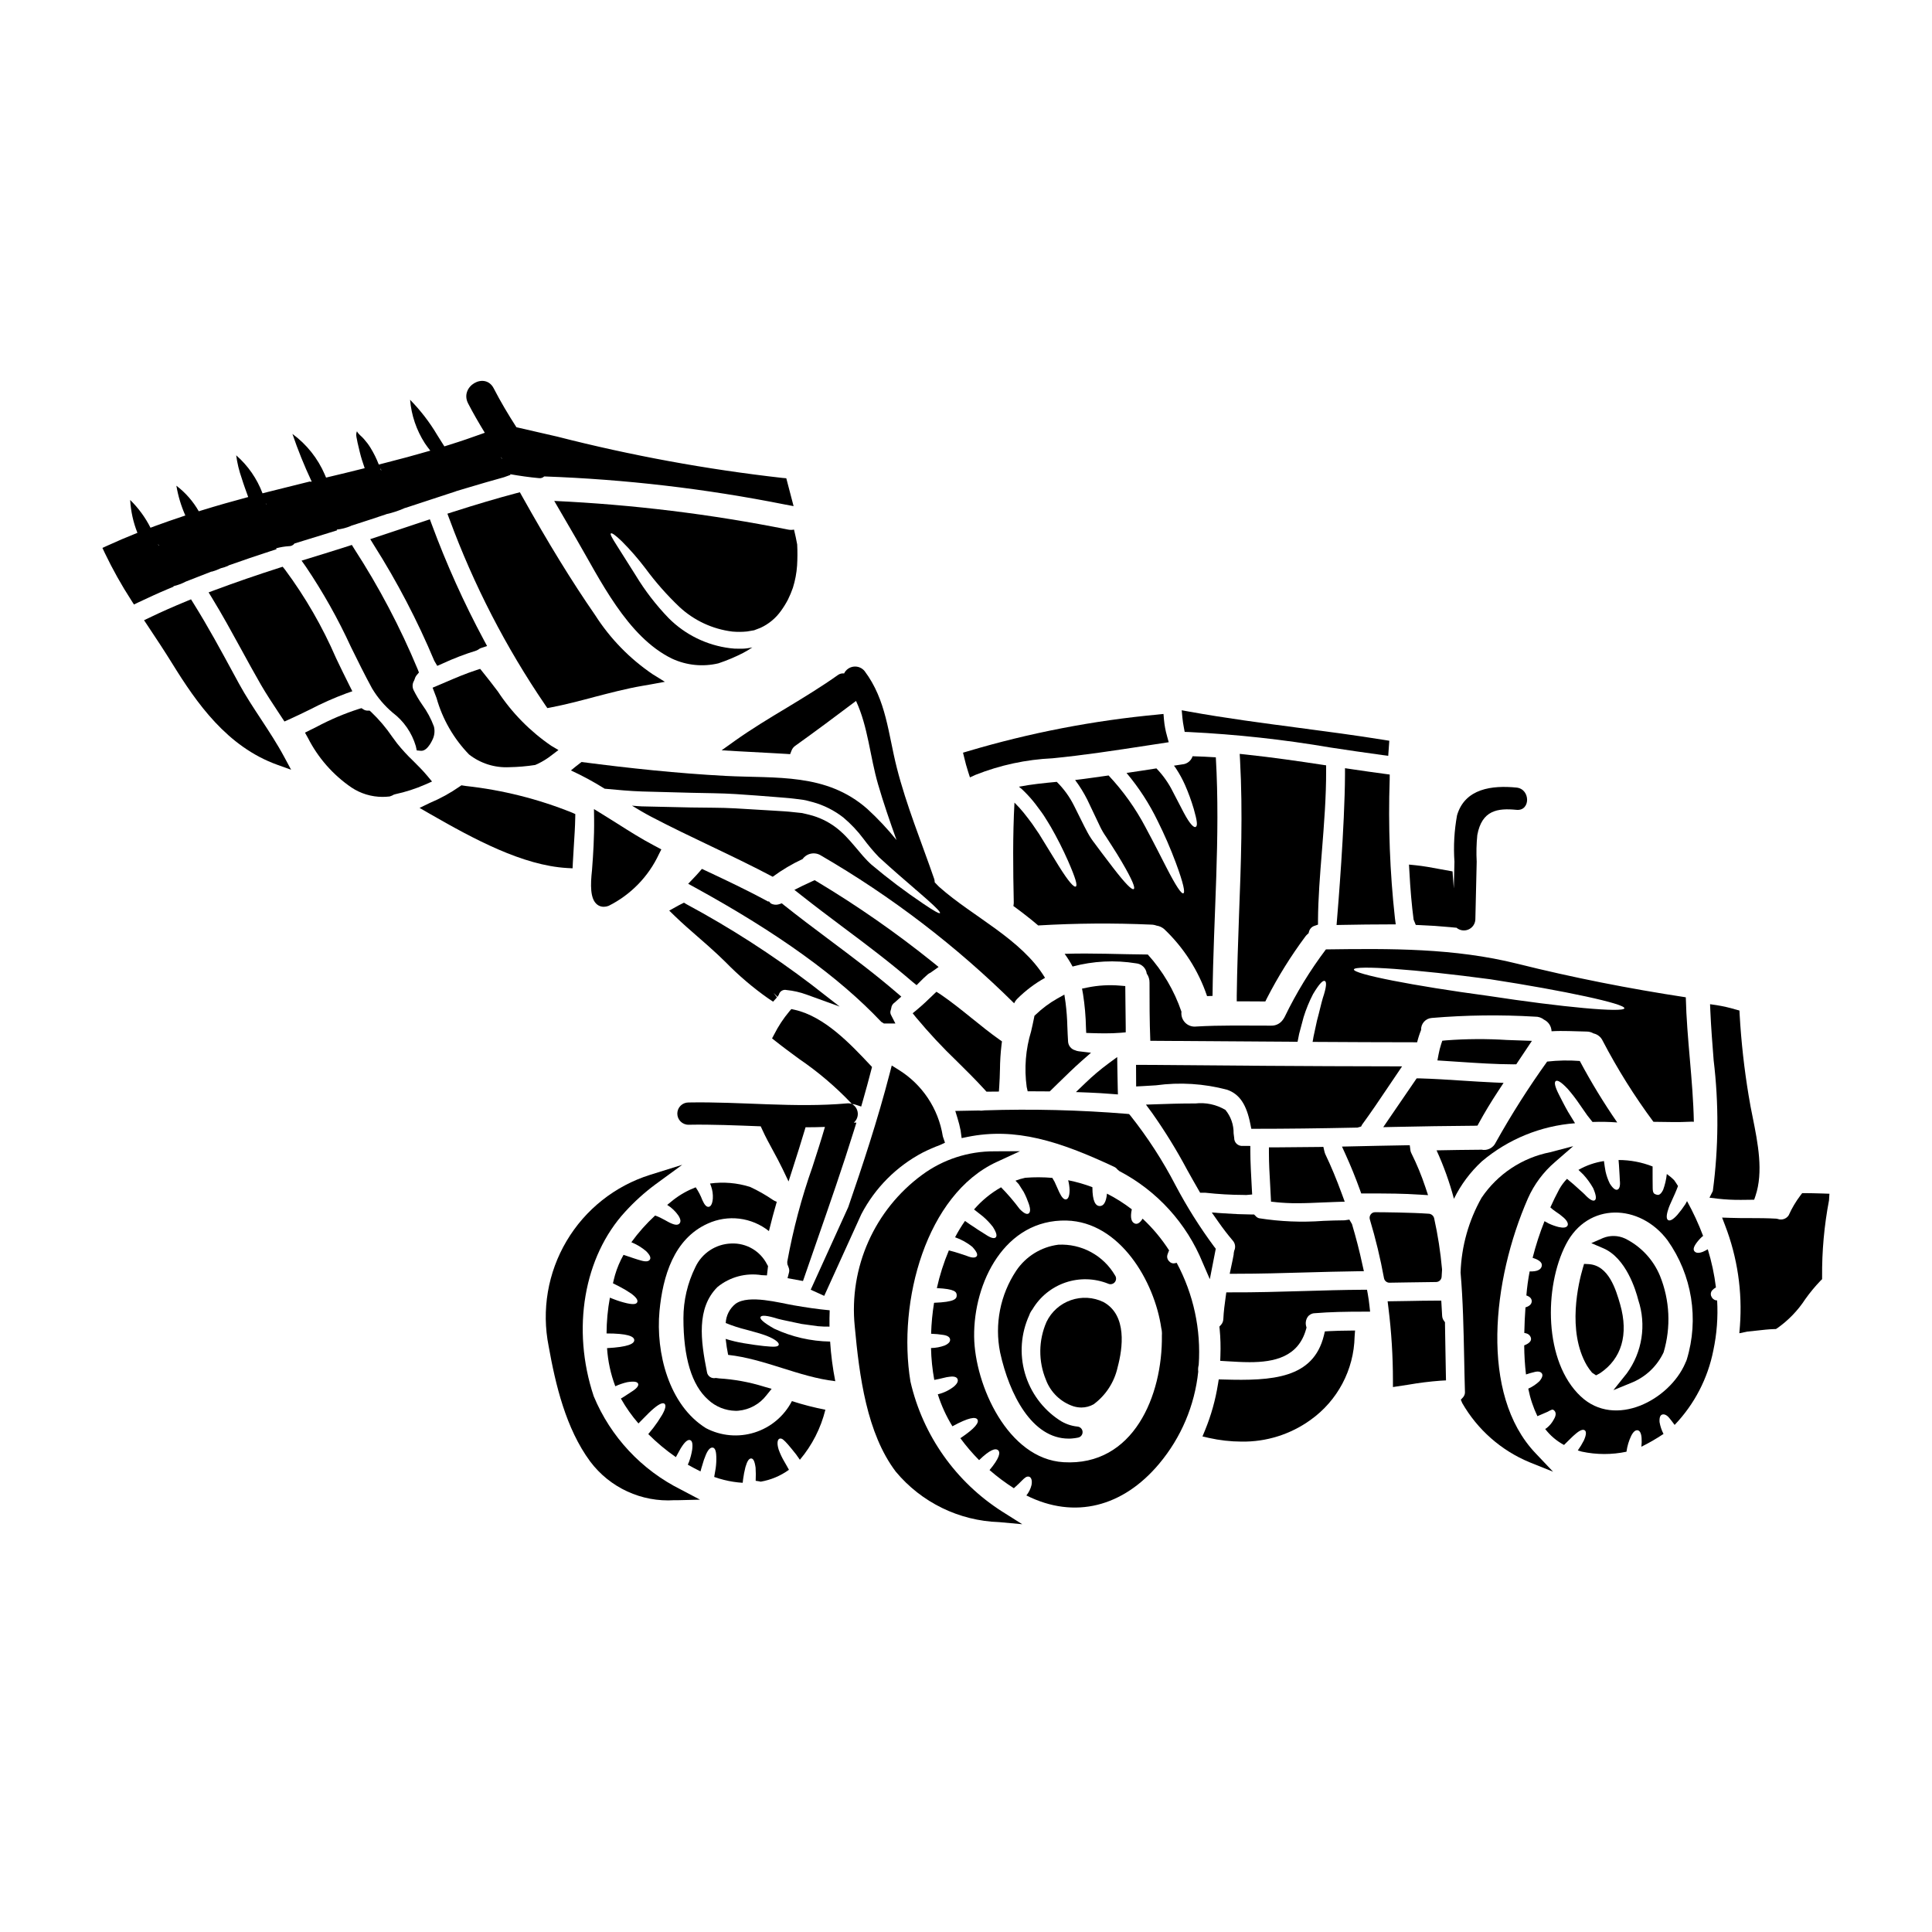 <?xml version="1.0" encoding="UTF-8"?>
<!-- Uploaded to: ICON Repo, www.iconrepo.com, Generator: ICON Repo Mixer Tools -->
<svg fill="#000000" width="800px" height="800px" version="1.1" viewBox="144 144 512 512" xmlns="http://www.w3.org/2000/svg">
 <g>
  <path d="m404.99 432.82 0.438 0.48h0.652l2.637-0.023 0.094-1.375c0.105-1.473 0.145-2.953 0.184-4.43l0.004 0.004c0.02-2.211 0.156-4.414 0.418-6.609l0.117-0.887-0.734-0.516c-2.508-1.773-4.953-3.75-7.32-5.664-2.66-2.148-5.414-4.359-8.297-6.328l-1.031-0.641-0.867 0.832c-1.41 1.363-2.816 2.715-4.301 3.938l-1.117 0.926 0.914 1.133v-0.004c3.398 4.078 7.023 7.965 10.859 11.637 2.465 2.43 5.004 4.949 7.352 7.527z"/>
  <path d="m300.89 374.57c-0.422 3.871-0.543 7.668 1.379 9.156h-0.004c0.496 0.383 1.105 0.59 1.734 0.582 0.441-0.004 0.879-0.086 1.289-0.246 5.863-2.93 10.559-7.758 13.332-13.695l0.641-1.273-2.141-1.141c-3.18-1.672-6.391-3.707-9.492-5.676-1.305-0.824-2.606-1.648-3.938-2.461l-2.281-1.402 0.035 2.676c0.055 4.801-0.25 9.48-0.52 12.988z"/>
  <path d="m268.31 343.95c3.027 2.367 6.809 3.559 10.645 3.363 2.301-0.039 4.594-0.234 6.867-0.586l0.684-0.301c1.328-0.633 2.586-1.414 3.738-2.332l1.75-1.328-1.891-1.117 0.004 0.004c-5.617-3.836-10.43-8.73-14.172-14.41-1.316-1.727-2.644-3.477-4.051-5.199l-0.637-0.789-0.961 0.309c-2.863 0.926-5.625 2.109-8.297 3.258l-3.344 1.422 1.039 2.723c1.586 5.633 4.551 10.785 8.625 14.984z"/>
  <path d="m351.19 383.39-0.754 0.246v0.004c-0.719 0.223-1.496 0.145-2.156-0.211l-0.492-0.543h-0.305c-5.57-3.035-11.344-5.75-16.457-8.148l-1.008-0.477-0.734 0.844c-0.512 0.59-1.02 1.148-1.574 1.711l-1.332 1.391 1.684 0.926c22.066 12.098 38.246 23.762 49.473 35.66l0.699 0.438h3.051l-1.098-2.148v-0.004c-0.27-0.434-0.312-0.969-0.113-1.441l0.113-0.465c0.051-0.605 0.383-1.156 0.895-1.488l1.773-1.574-1.207-1.035c-5.766-4.957-11.926-9.574-17.891-14.039-4.023-3.012-8.039-6.023-11.965-9.152z"/>
  <path d="m325.26 383.22-0.695 0.348c-0.488 0.246-0.98 0.492-1.477 0.789l-1.738 0.961 1.426 1.391c2.031 1.969 4.148 3.809 6.269 5.656 1.707 1.488 3.426 2.981 5.086 4.539l2.121 2.035-0.004-0.004c3.477 3.562 7.273 6.797 11.344 9.664l1.285 0.855 1.02-1.133-0.887-1.18 1.043 1.039 0.355-0.59 0.004-0.004c0.23-0.895 1.137-1.438 2.039-1.219 1.809 0.176 3.586 0.582 5.293 1.207l8.77 3.176-7.359-5.731c-10.496-7.988-21.602-15.141-33.219-21.387z"/>
  <path d="m338.65 340.4-3.406 2.43 4.172 0.25c3.086 0.18 6.168 0.34 9.281 0.5 1.18 0.051 2.418 0.129 3.617 0.207l1.082 0.07 0.395-1.012v0.004c0.191-0.473 0.516-0.883 0.93-1.18 5.441-3.887 10.801-7.898 16.137-11.914 3.203 6.902 3.672 14.629 5.836 22.082 1.445 4.973 3.148 9.887 4.898 14.789l0.004-0.004c-2.371-2.934-4.953-5.688-7.731-8.238-10.891-9.605-24.102-8.055-37.602-8.762-12.785-0.684-25.469-2.027-38.152-3.684-0.945 0.707-1.895 1.473-2.812 2.234 3.086 1.418 6.074 3.035 8.945 4.844 3.394 0.316 6.734 0.633 9.945 0.734 4.527 0.133 8.84 0.238 12.945 0.344 4.106 0.102 8.078 0.105 11.84 0.344 3.762 0.234 7.316 0.527 10.711 0.789 1.684 0.156 3.234 0.234 4.891 0.445l2.449 0.32c0.789 0.129 1.574 0.395 2.363 0.578v-0.004c2.941 0.812 5.695 2.199 8.102 4.074 1.992 1.676 3.785 3.574 5.34 5.656 1.258 1.699 2.621 3.316 4.082 4.844 3.856 3.543 7.016 6.231 9.504 8.383 0.133 0.141 0.277 0.262 0.434 0.371 1.035 0.898 1.969 1.715 2.754 2.402 2.656 2.344 3.684 3.477 3.5 3.684-0.184 0.207-1.527-0.523-4.449-2.5h0.004c-4.754-3.195-9.332-6.648-13.711-10.34-3.148-2.785-5.578-6.969-9.469-9.891v-0.004c-2.082-1.559-4.453-2.688-6.977-3.316-0.68-0.156-1.344-0.344-2.051-0.473l-2.234-0.234c-1.5-0.184-3.211-0.266-4.867-0.371-3.312-0.207-6.824-0.418-10.523-0.629-3.711-0.211-7.633-0.156-11.738-0.234-4.106-0.078-8.496-0.184-13.047-0.293-0.82-0.027-1.711-0.129-2.555-0.184 1.656 1 3.316 2 5.027 2.898 10.629 5.578 21.648 10.312 32.273 15.945l-0.004-0.004c2.477-1.824 5.129-3.398 7.918-4.695 1.125-1.562 3.277-1.969 4.894-0.922 18.648 10.824 35.844 23.98 51.168 39.152 0.211-0.465 0.508-0.883 0.871-1.238 2.172-2.164 4.633-4.019 7.312-5.508-6.234-10.289-19.129-16.18-27.945-24.008-0.461-0.395-0.855-0.887-1.301-1.309h0.004c0.008-0.289-0.031-0.574-0.113-0.848-3.371-9.754-7.391-19.523-9.934-29.539-2.285-9.008-2.754-17.887-8.5-25.555v-0.004c-0.691-0.875-1.785-1.336-2.898-1.215-1.109 0.121-2.082 0.805-2.566 1.812-0.562-0.074-1.133 0.066-1.598 0.391-4.328 3.082-9.027 5.93-13.57 8.688-4.648 2.785-9.426 5.676-13.875 8.844z"/>
  <path d="m290.88 276.75c1.898 3.285 3.809 6.574 5.738 9.867 6.367 10.891 13.574 26.152 25.492 31.941h0.004c3.832 1.773 8.148 2.211 12.262 1.234 2.25-0.75 4.441-1.672 6.551-2.754 0.844-0.441 1.664-0.934 2.449-1.473l-0.82 0.156c-0.855 0.16-1.73 0.219-2.602 0.188-0.832 0.027-1.672-0.02-2.496-0.133-6.148-0.766-11.863-3.559-16.238-7.945-3.336-3.449-6.273-7.262-8.762-11.367-2.106-3.34-3.812-6.055-5-7.918-1.184-1.867-1.844-2.977-1.574-3.184s1.262 0.5 2.894 2.078c2.25 2.246 4.34 4.648 6.262 7.184 2.695 3.656 5.703 7.07 8.992 10.199 3.883 3.617 8.809 5.91 14.074 6.551 1.285 0.113 2.582 0.105 3.867-0.027 0.629-0.102 1.234-0.207 1.867-0.316 0.555-0.234 1.133-0.445 1.711-0.656 2.168-1 4.039-2.551 5.422-4.5 0.684-0.945 1.301-1.938 1.84-2.973 0.504-1.023 0.945-2.074 1.316-3.148 0.594-1.898 0.965-3.859 1.105-5.844 0.113-1.875 0.121-3.754 0.027-5.629-0.238-1.32-0.527-2.633-0.844-3.938v0.004c-0.512 0.105-1.039 0.105-1.555 0-20.438-4.09-41.16-6.629-61.984-7.598z"/>
  <path d="m314.27 325.75c0.68-0.102 1.359-0.223 2.168-0.375l3.762-0.691-3.254-2.016c-6.07-4.117-11.242-9.43-15.195-15.609-6.219-8.988-12.391-19.039-19.426-31.613l-0.555-0.996-1.109 0.293c-5.059 1.344-10.488 2.953-16.621 4.918l-1.473 0.473 0.539 1.449 0.004-0.008c6.414 17.41 14.945 33.961 25.398 49.289l0.547 0.789 0.953-0.18c3.871-0.746 7.723-1.762 11.441-2.754 4.18-1.086 8.5-2.227 12.82-2.969z"/>
  <path d="m259.88 320.46 1.398-0.609v-0.004c2.91-1.348 5.906-2.496 8.969-3.441l0.496-0.25v-0.004c0.203-0.164 0.426-0.301 0.672-0.391l1.668-0.555-0.836-1.547v-0.004c-5.312-9.898-9.938-20.16-13.832-30.699l-0.496-1.336-15.801 5.262 0.969 1.574c6.184 9.758 11.539 20.02 16.008 30.676z"/>
  <path d="m385.83 404.21 1.074 0.867 0.969-0.973c0.617-0.617 1.234-1.234 1.902-1.801l0.051-0.043v-0.004c0.219-0.199 0.473-0.355 0.746-0.469l2.164-1.527-1.484-1.207h0.004c-9.734-7.828-19.992-14.977-30.703-21.402l-0.664-0.395-0.707 0.32c-0.836 0.395-1.719 0.789-2.578 1.207l-2.078 1.039 1.824 1.441c3.66 2.894 7.391 5.695 11.121 8.496 6.16 4.594 12.457 9.352 18.359 14.449z"/>
  <path d="m473.39 447.67c-0.598 0.07-1.195-0.125-1.641-0.527-0.445-0.406-0.691-0.984-0.676-1.586-0.059-0.34-0.105-0.75-0.156-1.207v-0.004c0.039-2.262-0.73-4.465-2.172-6.211-2.41-1.43-5.223-2.027-8.004-1.703h-0.988c-3.094 0-6.172 0.102-9.262 0.207l-2.801 0.098 1.664 2.254v0.004c3.41 4.832 6.516 9.875 9.293 15.098 0.984 1.754 1.969 3.519 2.981 5.262l0.426 0.738h1.453v0.004c3.34 0.371 6.699 0.562 10.059 0.574l0.695 0.02 1.574-0.141-0.09-1.594c-0.18-3.231-0.395-7.25-0.395-9.793v-1.477z"/>
  <path d="m442.33 417.58v-1.375c-0.035-2.227-0.059-4.676-0.078-6.762l-0.039-4.125-1.34-0.113c-2.914-0.254-5.844-0.086-8.707 0.5l-1.414 0.289 0.254 1.422 0.004-0.004c0.465 2.965 0.727 5.957 0.785 8.953l0.062 1.371 1.367 0.047c1.18 0.035 2.414 0.066 3.644 0.066 1.363 0 2.754-0.039 4.102-0.152z"/>
  <path d="m470.96 476.06c0 0.133 0 0.27-0.031 0.418v0.02c-0.191 1.035-0.395 2.051-0.668 3.285l-0.375 1.777h1.82c6.102 0 12.277-0.176 18.25-0.348 4.559-0.125 9.117-0.254 13.684-0.312l1.801-0.023-0.395-1.762c-0.746-3.504-1.656-7.008-2.754-10.723l-0.695-1.18-1.258 0.184c-1.91 0-3.816 0.086-5.719 0.152v0.004c-5.66 0.418-11.344 0.18-16.949-0.703-0.352-0.094-0.664-0.293-0.898-0.57l-0.43-0.426h-0.602c-2.418-0.023-4.945-0.129-7.519-0.312l-3.082-0.211 1.77 2.523c1.215 1.738 2.449 3.34 3.769 4.894 0.676 0.742 0.832 1.816 0.395 2.719z"/>
  <path d="m504.71 442.54 0.246-0.48c2.363-3.234 4.644-6.606 6.828-9.867l3.785-5.602h-2.781c-22.098-0.023-44.164-0.207-66.238-0.395h-1.488l0.027 5.723 1.555-0.078c1.211-0.059 2.449-0.141 3.684-0.219h0.004c6.312-0.867 12.738-0.465 18.895 1.18 3.262 1.152 5.117 3.894 6.144 9.16l0.238 1.18h1.211c7.871 0 16.426-0.098 26.895-0.316z"/>
  <path d="m493.52 447.96c-3.652 0.047-7.332 0.074-10.98 0.098h-2.262v1.465c0 2.754 0.156 5.512 0.316 8.266l0.242 4.66 1.25 0.133v0.004c1.898 0.199 3.809 0.293 5.723 0.281 2.242 0 4.477-0.102 6.672-0.199 1.277-0.055 2.559-0.113 3.832-0.148l2.051-0.062-0.707-1.926c-1.512-4.129-2.93-7.523-4.422-10.629-0.109-0.254-0.195-0.516-0.258-0.785l-0.27-1.18z"/>
  <path d="m495.38 395.6c-4.203 5.566-7.852 11.535-10.891 17.816-0.16 0.324-0.352 0.633-0.578 0.918-0.711 0.965-1.855 1.516-3.055 1.473-6.656 0-13.312-0.156-19.973 0.238v0.004c-1.055 0.09-2.094-0.301-2.828-1.066-0.738-0.766-1.086-1.82-0.957-2.871-1.914-5.606-4.949-10.762-8.918-15.156-7.367-0.051-14.707-0.422-22.043-0.18v-0.004c0.781 1.07 1.484 2.195 2.102 3.367 5.492-1.469 11.234-1.758 16.844-0.844 1.461 0.129 2.633 1.258 2.812 2.715 0.5 0.707 0.758 1.555 0.738 2.418 0 5.207 0 10.184 0.211 15.391 12.996 0.105 26.004 0.191 39.023 0.266 0.129-0.707 0.289-1.422 0.418-2.102 0.449-1.633 0.844-3.106 1.18-4.426 0.652-2.102 1.488-4.144 2.5-6.102 1.711-2.871 2.656-3.738 3.148-3.477 0.492 0.266 0.422 1.605-0.555 4.527-0.445 1.473-0.867 3.5-1.551 6-0.289 1.262-0.578 2.711-0.922 4.262-0.051 0.422-0.156 0.895-0.234 1.344 9.211 0.051 18.418 0.105 27.598 0.105h0.105c0.27-1.113 0.621-2.203 1.051-3.266-0.082-1.656 1.184-3.074 2.844-3.184 9.102-0.77 18.246-0.883 27.367-0.34 0.867-0.023 1.715 0.266 2.391 0.812 1.172 0.574 1.93 1.75 1.969 3.055 3.055-0.184 6.133 0.023 9.238 0.078 0.664-0.008 1.32 0.164 1.895 0.5 1.047 0.227 1.93 0.926 2.391 1.895 3.918 7.516 8.422 14.715 13.473 21.523 3.289 0.027 6.578 0.156 9.867-0.023v-0.004c0.281-0.016 0.562-0.008 0.844 0.027-0.211-10.969-1.871-21.996-2.133-32.996-14.996-2.285-29.891-5.207-44.621-8.891-16.727-4.172-33.672-4.039-50.75-3.805zm79.113 15.602c-0.207 1.211-16.395-0.262-36.102-3.285-19.836-2.656-35.754-5.789-35.598-7 0.156-1.207 16.367-0.055 36.211 2.606 19.789 3.051 35.684 6.5 35.469 7.68z"/>
  <path d="m535.55 442.3 0.414-0.762c1.469-2.684 3.125-5.434 5.07-8.395l1.426-2.168-2.594-0.113c-2.809-0.125-5.613-0.309-8.414-0.488-3.742-0.242-7.477-0.488-11.238-0.594h-0.789l-8.852 12.93 2.887-0.062c7.07-0.156 14.152-0.262 21.254-0.316z"/>
  <path d="m545.83 426.05 0.441-0.672c0.461-0.707 0.934-1.41 1.41-2.106l2.293-3.434-6.598-0.23c-5.394-0.344-10.805-0.312-16.195 0.102l-0.957 0.094-0.305 0.91c-0.281 0.871-0.508 1.762-0.676 2.664l-0.312 1.645 6.027 0.395c4.598 0.309 9.352 0.621 14.066 0.641z"/>
  <path d="m426.86 416.09c-0.047-2.137-0.207-4.269-0.48-6.391l-0.312-2.121-1.875 1.051c-2.074 1.172-3.992 2.602-5.715 4.25l-0.344 0.328-0.086 0.461c-0.227 1.18-0.504 2.391-0.789 3.625l0.004-0.004c-1.461 4.777-1.863 9.816-1.18 14.766l0.262 1.152h1.18c1.359 0 2.715 0 4.051 0.023h0.621l2.199-2.148c2.031-1.969 4.082-4 6.231-5.902l2.504-2.191-3.305-0.395-0.004-0.004c-0.309-0.035-0.613-0.125-0.898-0.254-1.051-0.285-1.805-1.207-1.875-2.297-0.082-1.281-0.137-2.617-0.188-3.949z"/>
  <path d="m457.73 336.78 0.223 1.18 1.18 0.035 0.004 0.004c12.559 0.617 25.07 1.984 37.465 4.102 4.578 0.688 9.156 1.379 13.746 1.992l1.547 0.203 0.285-3.992-1.324-0.211c-7.598-1.23-15.352-2.25-22.828-3.234-9.516-1.254-19.355-2.551-28.949-4.285l-1.91-0.348 0.176 1.934c0.082 0.867 0.223 1.762 0.387 2.621z"/>
  <path d="m512.29 349.26-1.297-0.172c-2.965-0.395-5.902-0.816-8.871-1.258l-1.684-0.25v1.707c-0.055 13.516-1.891 35.727-2.102 38.219l-0.133 1.629 1.633-0.031c4.098-0.078 8.219-0.133 12.367-0.133h1.684l-0.219-1.668v-0.004c-1.34-12.195-1.801-24.469-1.387-36.73z"/>
  <path d="m457.78 359.5c-0.762-1.477-1.734-3.371-3.027-5.816h0.004c-1.117-2.223-2.566-4.262-4.293-6.051-2.629 0.422-5.285 0.816-7.918 1.207v0.004c3.277 3.891 6.051 8.176 8.266 12.758 1.789 3.59 3.387 7.266 4.789 11.023 2.078 5.606 2.5 7.894 2 8.105-0.5 0.207-1.844-1.68-4.555-6.969-1.367-2.656-3.106-6.133-5.445-10.473l0.004-0.004c-2.641-5.016-5.941-9.648-9.816-13.777-2.894 0.395-5.789 0.844-8.684 1.18-0.059 0.023-0.121 0.031-0.184 0.027 1.219 1.633 2.293 3.367 3.211 5.184 1.234 2.606 2.344 4.973 3.371 7.086h-0.004c0.465 0.973 1.008 1.906 1.629 2.785 0.551 0.871 1.074 1.688 1.574 2.449 1 1.551 1.816 2.871 2.551 4.133 2.926 4.973 3.66 7 3.184 7.262-0.477 0.266-2.078-1.262-5.445-5.633-0.871-1.129-1.871-2.422-3-3.938-0.578-0.762-1.188-1.578-1.82-2.449l0.008 0.004c-0.723-0.906-1.367-1.875-1.922-2.894-1.18-2.156-2.285-4.578-3.578-7.086v0.004c-1.172-2.387-2.734-4.555-4.629-6.422-3.398 0.316-6.738 0.656-10.023 1.285v0.004c0.535 0.406 1.035 0.855 1.5 1.34 1.023 1.016 1.98 2.094 2.863 3.238 0.789 1.078 1.605 2.106 2.262 3.106s1.234 2 1.816 2.949v-0.004c1.684 2.938 3.215 5.957 4.582 9.055 2.023 4.629 2.523 6.473 2.051 6.762-0.473 0.293-1.871-1.18-4.527-5.449-1.316-2.133-3.023-4.922-5.207-8.473-0.578-0.844-1.18-1.762-1.844-2.707-0.66-0.945-1.398-1.82-2.156-2.816v-0.004c-0.785-0.977-1.629-1.906-2.527-2.785-0.473 8.789-0.371 17.602-0.184 26.414 0.008 0.328-0.027 0.656-0.105 0.977 2.262 1.656 4.477 3.367 6.606 5.184 0.027 0 0.055-0.027 0.078-0.027 9.926-0.586 19.875-0.656 29.812-0.215 0.492 0.004 0.984 0.094 1.445 0.266 0.738 0.105 1.43 0.418 2 0.898 5.191 4.91 9.105 11.016 11.391 17.785 0.477-0.027 0.949-0.055 1.449-0.055 0.234-21.18 2.106-41.887 0.871-63.227-2.055-0.129-4.106-0.234-6.16-0.289-0.383 1.203-1.453 2.055-2.707 2.156-0.734 0.105-1.5 0.234-2.234 0.344h-0.004c0.215 0.246 0.41 0.508 0.578 0.785 0.906 1.379 1.695 2.824 2.363 4.332 0.906 2.062 1.68 4.18 2.316 6.34 0.922 3.234 1.051 4.5 0.523 4.762-0.438 0.316-1.516-0.656-3.098-3.629z"/>
  <path d="m471.75 407.87v1.492h1.457c1.73 0 3.461 0 5.188 0.027h0.934l0.418-0.84c2.945-5.742 6.363-11.227 10.215-16.406 0.145-0.188 0.309-0.363 0.488-0.527l0.328-0.293 0.121-0.422v0.004c0.176-0.711 0.699-1.285 1.391-1.527l0.992-0.34v-1.047c0.035-5.902 0.527-12.039 1.047-18.527 0.555-7.019 1.137-14.277 1.109-21.375v-1.262l-1.246-0.188c-5.902-0.898-12.922-1.918-19.934-2.668l-1.723-0.184 0.094 1.734c0.754 13.777 0.234 27.609-0.273 40.977-0.242 6.988-0.512 14.203-0.605 21.371z"/>
  <path d="m518.62 387.71 0.574 1.406 0.859 0.035c2.731 0.102 5.469 0.285 8.207 0.547l1.672 0.16v-0.047c0.875 0.773 2.113 0.98 3.188 0.527 1.078-0.449 1.801-1.477 1.863-2.641l0.355-15.328c-0.129-2.363-0.074-4.731 0.164-7.086 1.215-6.57 5.375-7.16 10.371-6.668 3.777 0.375 3.754-5.535 0-5.902-6.43-0.633-13.648 0.207-15.742 7.352-0.742 4.055-0.973 8.184-0.688 12.293l-0.164 7.086c-0.09-1.109-0.184-2.223-0.266-3.363l-0.074-1.152-3.434-0.621c-2.078-0.395-4.223-0.789-6.394-1.012l-1.715-0.172 0.098 1.723c0.254 4.828 0.625 9.039 1.125 12.863z"/>
  <path d="m400.54 348.44 0.504 1.574 1.508-0.684c6.504-2.574 13.387-4.055 20.375-4.375 8.34-0.816 16.738-2.106 24.867-3.352l5.93-0.906-0.445-1.605h0.004c-0.414-1.434-0.688-2.902-0.82-4.387l-0.125-1.5-1.496 0.152v0.004c-17.043 1.582-33.891 4.836-50.297 9.711l-1.336 0.395 0.332 1.352c0.293 1.258 0.617 2.441 1 3.621z"/>
  <path d="m440.07 424.13-2.309 1.695v0.004c-2.152 1.586-4.199 3.316-6.125 5.176l-2.508 2.406 3.473 0.133c2.008 0.078 4.016 0.207 6.023 0.367l1.637 0.125-0.047-1.641c-0.055-1.805-0.082-3.613-0.105-5.394z"/>
  <path d="m561.4 441.67c-0.684-1.105-1.289-2.133-1.871-3.055-1.051-1.844-1.789-3.371-2.363-4.473-1.129-2.211-1.316-3.289-0.895-3.633s1.395 0.133 3.211 2.078l0.004 0.004c1.133 1.301 2.184 2.672 3.148 4.106 0.605 0.844 1.262 1.816 2 2.871 0.449 0.551 0.922 1.156 1.395 1.762 2.184-0.078 4.371-0.035 6.555 0.129-3.617-5.234-6.926-10.672-9.922-16.289-2.883-0.223-5.781-0.168-8.656 0.16-4.934 6.875-9.477 14.027-13.605 21.418-0.664 1.469-2.266 2.269-3.84 1.922-0.156 0-0.289 0.023-0.445 0.023-3.816 0.027-7.606 0.082-11.414 0.16 1.895 4.141 3.438 8.438 4.606 12.84 1.832-3.734 4.34-7.098 7.394-9.918 6.965-5.887 15.609-9.422 24.699-10.105z"/>
  <path d="m496.19 496.77-1.086 0.066-0.254 1.059c-2.793 11.453-13.703 12.07-26.574 11.691l-1.297-0.035-0.203 1.277h-0.004c-0.668 4.195-1.816 8.297-3.434 12.223l-0.668 1.621 1.711 0.395c2.828 0.633 5.715 0.961 8.613 0.973 6.555 0.109 12.969-1.898 18.289-5.727 7.18-5.102 11.52-13.297 11.703-22.098l0.121-1.613-1.617 0.023c-1.754 0.016-3.516 0.043-5.301 0.145z"/>
  <path d="m506.5 487.05-0.227-1.25h-1.258c-5.211 0.035-10.418 0.188-15.629 0.344-6.266 0.18-12.734 0.375-19.113 0.344h-1.289l-0.176 1.273c-0.246 1.777-0.527 3.793-0.613 5.809h-0.004c-0.016 0.555-0.223 1.086-0.59 1.504l-0.449 0.484 0.066 0.656h0.004c0.219 2.32 0.289 4.656 0.199 6.984l-0.047 1.438 1.93 0.117c1.879 0.113 3.859 0.238 5.832 0.238 6.535 0 12.953-1.355 14.996-8.773l0.109-0.395-0.105-0.395v0.004c-0.219-0.836-0.066-1.727 0.418-2.441 0.418-0.586 1.082-0.945 1.801-0.973 4.207-0.344 8.266-0.414 13.09-0.414h1.648l-0.18-1.637c-0.094-0.973-0.246-1.945-0.414-2.918z"/>
  <path d="m520.26 460.59 2.188 0.137-0.695-2.082c-1.027-3.102-2.277-6.129-3.738-9.051-0.129-0.246-0.211-0.516-0.246-0.789l-0.168-1.312-1.32 0.023c-4.688 0.074-9.379 0.18-14.402 0.293l-2.238 0.047 0.926 2.039c1.391 3.055 2.676 6.223 3.824 9.41l0.352 0.977h1.039c6.512-0.008 10.066 0.023 14.48 0.309z"/>
  <path d="m436.42 489.05c-2.699-1.305-5.801-1.48-8.633-0.492-2.828 0.984-5.148 3.055-6.449 5.754-2.141 4.883-2.199 10.426-0.156 15.352 1.234 3.312 3.902 5.887 7.254 7.008 0.695 0.219 1.418 0.332 2.148 0.336 1.133-0.004 2.242-0.297 3.231-0.852 3.246-2.398 5.508-5.894 6.371-9.84 1.328-4.945 2.598-13.781-3.766-17.266z"/>
  <path d="m398.58 443.64 0.266 1.969 1.531-0.312c12.742-2.59 24.32 1.102 38.891 7.926v0.004c0.344 0.152 0.645 0.395 0.867 0.703l0.508 0.422c10.012 5.238 17.836 13.852 22.094 24.316l1.879 4.328 1.574-8.07-0.418-0.535v0.004c-3.828-5.168-7.258-10.617-10.258-16.305-3.371-6.496-7.359-12.656-11.906-18.395l-0.395-0.457-0.594-0.059c-12.551-1.027-25.152-1.336-37.742-0.922l-0.297 0.035c-0.371 0.066-0.75 0.066-1.125 0l-6.297 0.117 0.574 1.871c0.344 1.102 0.629 2.223 0.848 3.359z"/>
  <path d="m512.21 483.93 4.891-0.078c2.488-0.043 4.973-0.09 7.477-0.105h0.004c0.785-0.004 1.426-0.621 1.465-1.406l0.109-1.762c0.004-0.07 0.004-0.137 0-0.207-0.406-4.566-1.109-9.105-2.106-13.582-0.195-0.68-0.816-1.148-1.523-1.145-4.328-0.312-11.887-0.395-14.09-0.395-0.469-0.016-0.914 0.207-1.184 0.59-0.281 0.375-0.367 0.863-0.23 1.312 1.535 5.117 2.789 10.316 3.75 15.574 0.129 0.699 0.742 1.207 1.453 1.207z"/>
  <path d="m455.36 478.77c-0.543 0.133-1.113-0.051-1.477-0.473-0.406-0.355-0.617-0.883-0.578-1.422 0.055-0.324 0.152-0.645 0.289-0.945 0.059-0.195 0.137-0.379 0.238-0.551-1.984-3.09-4.344-5.918-7.027-8.422-0.789 1.285-1.527 1.551-2.129 1.262-0.789-0.344-1.238-1.422-0.738-3.738-2.059-1.586-4.262-2.981-6.578-4.156-0.234 2.449-1 3.289-1.895 3.289-1.105 0-1.969-1.18-1.969-5v0.004c-2.082-0.793-4.231-1.41-6.418-1.84 0.215 0.84 0.34 1.707 0.371 2.578 0 1.762-0.449 2.449-0.973 2.5-0.523 0.051-1.078-0.473-1.762-1.895-0.316-0.711-0.711-1.605-1.234-2.754-0.184-0.344-0.395-0.707-0.605-1.051l-0.004-0.004c-2.391-0.207-4.793-0.215-7.184-0.027-0.879 0.191-1.738 0.445-2.578 0.766 0.289 0.293 0.578 0.605 0.844 0.895 0.5 0.762 0.945 1.477 1.344 2.106h-0.004c0.516 0.98 0.953 2.004 1.316 3.051 0.527 1.5 0.445 2.312 0 2.629-0.445 0.316-1.18 0.078-2.398-1.18-1.508-2.027-3.152-3.945-4.926-5.746-2.703 1.535-5.125 3.519-7.156 5.871 0.844 0.656 1.656 1.289 2.344 1.844l-0.004-0.004c0.969 0.828 1.852 1.75 2.633 2.754 1.078 1.684 1.156 2.5 0.734 2.844s-1.289 0.129-2.684-0.816c-0.711-0.477-1.711-1.027-2.898-1.871-0.734-0.449-1.602-1.051-2.523-1.707h0.004c-0.973 1.383-1.852 2.832-2.633 4.332 1.652 0.57 3.191 1.426 4.555 2.523 1.316 1.422 1.5 2.156 1.129 2.555-0.371 0.398-1.207 0.422-2.606-0.156-1.078-0.344-2.523-0.898-4.723-1.449-1.359 3.227-2.426 6.574-3.184 9.996 4.789 0.234 5.262 1 5.262 1.922s-0.5 1.762-6 1.969v-0.004c-0.441 2.719-0.703 5.461-0.785 8.211 1.102 0.035 2.199 0.141 3.289 0.316 1.133 0.184 1.656 0.605 1.734 1.156 0.078 0.551-0.234 1.078-1.395 1.629h0.004c-1.172 0.434-2.41 0.664-3.656 0.688 0.062 2.832 0.352 5.656 0.863 8.445 1.762-0.293 3.148-0.789 4.106-0.844 1.211-0.156 1.844 0.105 2.055 0.605 0.211 0.5 0.023 1.129-0.898 1.949h0.004c-1.273 1.012-2.75 1.73-4.332 2.102 0.941 2.973 2.242 5.816 3.871 8.477 4.328-2.363 6.156-2.578 6.633-1.789 0.477 0.789-0.527 2.262-4.527 4.949v-0.004c1.512 2.055 3.176 4 4.969 5.812 2.871-2.785 4.328-3.234 5.027-2.629 0.695 0.605 0.344 2.156-2.262 5.262 2.027 1.762 4.184 3.371 6.445 4.816 1-0.895 1.684-1.551 2.133-2.027 0.758-0.758 1.234-1.156 1.816-1.051 0.473 0.051 1.023 0.711 0.734 2.234-0.246 1.008-0.711 1.949-1.367 2.754 12.789 6.418 25.656 3.023 35.23-8.445 5.789-6.914 9.379-15.398 10.316-24.363-0.078-0.602-0.031-1.211 0.129-1.793 0.641-9.387-1.387-18.762-5.84-27.047-0.156 0.047-0.312 0.082-0.473 0.109zm-3.449 19.129c0.207 15.895-7.5 34.707-26.047 33.602-14.789-0.871-23.523-20.445-23.707-33.23-0.184-14.395 8.129-31.203 24.492-30.812 14.129 0.367 23.312 16.102 25.105 28.52 0.082 0.32 0.137 0.648 0.156 0.977 0.027 0.316 0.027 0.633 0 0.945z"/>
  <path d="m527.05 501.48c-0.027-2.207-0.066-4.41-0.113-6.609v-0.461l-0.27-0.371v0.004c-0.293-0.395-0.461-0.867-0.484-1.355l-0.23-4.008h-1.398c-2.453 0-4.922 0.055-7.379 0.098l-5.438 0.082 0.203 1.672c0.805 6.414 1.207 12.871 1.203 19.336v1.715l4.07-0.621c2.836-0.496 5.695-0.852 8.566-1.066l1.426-0.078-0.031-1.43c-0.039-2.32-0.09-4.621-0.125-6.906z"/>
  <path d="m597.03 461.4 2.078 0.25v0.004c2.082 0.238 4.172 0.348 6.266 0.328 0.789 0 1.609 0 2.465-0.027l1.035-0.02 0.336-0.984c2.168-6.406 0.633-14.055-0.719-20.809-0.395-1.969-0.789-3.894-1.062-5.703l-0.004-0.004c-1.188-7.141-1.988-14.344-2.402-21.57l-0.051-1.059-1.031-0.289v0.004c-1.637-0.488-3.309-0.871-4.996-1.141l-1.762-0.254 0.074 1.777c0.191 4.328 0.531 8.66 0.871 12.988h-0.004c1.398 11.543 1.328 23.215-0.207 34.742z"/>
  <path d="m627.02 460.29c-1.762-0.051-3.5-0.098-4.723-0.098h-0.695l-0.441 0.57c-1.25 1.648-2.305 3.43-3.148 5.316-0.629 0.953-1.836 1.352-2.91 0.949l-0.375-0.07c-2.363-0.137-4.723-0.145-7.062-0.148-1.695 0-3.391 0-5.078-0.062l-2.211-0.074 0.789 2.066c3.269 8.473 4.613 17.566 3.938 26.621l-0.16 1.969 2.129-0.441c0.859-0.074 1.715-0.172 2.574-0.273 1.52-0.172 3.035-0.348 4.566-0.395h0.395l0.34-0.199h-0.004c2.973-2.082 5.519-4.719 7.5-7.766 1.215-1.707 2.555-3.324 4.004-4.84l0.43-0.422v-0.598c-0.059-6.805 0.555-13.598 1.828-20.281l0.113-1.758z"/>
  <path d="m598.68 488.59c-0.543-0.148-0.984-0.551-1.18-1.078-0.234-0.531-0.129-1.148 0.262-1.574 0.281-0.305 0.613-0.562 0.977-0.766-0.418-3.422-1.141-6.805-2.16-10.102-0.43 0.258-0.879 0.484-1.336 0.684-1.055 0.395-1.738 0.316-2.133-0.082-0.395-0.398-0.395-1 0.316-2.051h-0.004c0.477-0.68 1.023-1.309 1.633-1.867 0.078-0.051 0.207-0.156 0.289-0.207v-0.004c-1.195-3.176-2.621-6.266-4.262-9.234-0.156 0.262-0.316 0.578-0.445 0.816-0.648 0.992-1.363 1.941-2.133 2.84-1.156 1.285-1.922 1.629-2.394 1.395s-0.605-1.078-0.027-2.812c0.395-1.422 1.605-3.5 2.606-6.238-0.316-0.523-0.656-1.023-1-1.523-0.602-0.617-1.262-1.172-1.969-1.66-0.152 1.438-0.48 2.852-0.977 4.207-0.789 1.574-1.422 1.395-1.922 1.211-0.5-0.18-0.844-0.371-0.844-1.789-0.051-1.234 0-3.422-0.023-5.629h0.004c-2.875-1.133-5.938-1.715-9.027-1.711 0.078 0.949 0.156 1.789 0.18 2.527 0.105 1.207 0.105 2.156 0.16 2.867 0.156 1.371-0.082 2.184-0.555 2.422-0.473 0.234-1.129-0.051-2.106-1.574l0.004-0.004c-0.504-1.02-0.883-2.098-1.129-3.207-0.156-0.816-0.293-1.762-0.422-2.754-2.379 0.355-4.672 1.148-6.762 2.34 0.449 0.422 0.922 0.867 1.289 1.234v0.004c1 1.09 1.871 2.289 2.602 3.578 0.922 2.106 0.871 3 0.395 3.262-0.477 0.266-1.371-0.207-2.66-1.605-0.68-0.684-1.707-1.5-2.867-2.602-0.555-0.449-1.156-0.977-1.789-1.504-0.801 0.824-1.488 1.75-2.051 2.754-0.844 1.574-1.633 3.184-2.363 4.816 0.434 0.406 0.902 0.777 1.395 1.105 0.762 0.484 1.484 1.031 2.16 1.633 1.078 0.973 1.258 1.762 0.945 2.184-0.316 0.422-0.973 0.578-2.285 0.289-0.895-0.227-1.77-0.535-2.606-0.922-0.371-0.18-0.734-0.395-1.156-0.629h-0.004c-1.262 3.16-2.312 6.406-3.148 9.707 2.106 0.656 2.633 1.473 2.398 2.285-0.234 0.816-1.133 1.395-3.184 1.316-0.406 2.106-0.695 4.234-0.871 6.371 1.027 0.344 1.422 0.895 1.422 1.527 0 0.633-0.449 1.285-1.656 1.629-0.156 2.106-0.266 4.398-0.316 6.789 0.137 0 0.27 0.023 0.395 0.078 0.625 0.105 1.145 0.551 1.34 1.156 0.156 0.527 0 1.055-0.789 1.574h0.004c-0.309 0.191-0.633 0.352-0.973 0.477 0.016 2.578 0.172 5.148 0.473 7.707 0.844-0.262 1.527-0.5 2.078-0.602 1.082-0.32 1.738-0.156 2.082 0.262 0.344 0.418 0.262 1.082-0.578 2.106-0.871 0.832-1.875 1.508-2.977 1.996 0.496 2.523 1.309 4.973 2.422 7.293 1-0.422 2.106-0.895 2.684-1.156 1.156-0.633 1.316-0.734 1.734-0.371 0.422 0.367 0.711 1.105-0.078 2.398v-0.004c-0.453 0.867-1.078 1.629-1.84 2.238-0.137 0.113-0.285 0.207-0.445 0.285 1.344 1.754 3.051 3.199 4.996 4.238 1.258-1.211 2.234-2.262 3.023-2.898 1.238-1.078 2.004-1.285 2.449-1 0.445 0.289 0.5 1.105-0.207 2.684v0.004c-0.473 0.922-1.008 1.812-1.609 2.656 0.367 0.105 0.684 0.234 1.051 0.32h0.004c3.902 0.836 7.938 0.844 11.84 0.023 0.195-1.469 0.621-2.898 1.262-4.234 0.578-1.133 1.156-1.527 1.684-1.449s0.949 0.656 1.055 2c0.059 0.785 0.039 1.578-0.055 2.359 2.031-1 3.988-2.133 5.867-3.391-0.512-0.988-0.867-2.051-1.051-3.148-0.078-1.316 0.234-1.871 0.758-2 0.523-0.129 1.18 0.129 1.844 0.949 0.371 0.445 0.82 1.023 1.398 1.816v-0.004c5.242-5.477 8.805-12.344 10.262-19.785 0.918-4.34 1.254-8.781 1-13.211-0.133-0.008-0.266-0.008-0.371-0.031zm-7.684 15.742v0.004c-0.086 0.293-0.211 0.574-0.363 0.84 0.004 0.039-0.008 0.078-0.027 0.105-4.211 9.734-18.578 17.34-27.684 8.785-9.812-9.184-9.762-28.969-3.938-40.281s19.605-10.84 26.918-1.105c6.523 9.195 8.402 20.895 5.094 31.672z"/>
  <path d="m573.36 489.68c-1.125-3.887-3.019-10.387-8.387-10.676l-1.18-0.059-0.328 1.117c-1.098 3.734-4.269 16.629 1.07 25.801v0.004c0.406 0.668 0.867 1.305 1.375 1.902l1.055 0.711 1.055-0.57c5.711-3.824 7.621-10.23 5.34-18.23z"/>
  <path d="m548.91 461.6c1.656-3.738 4.133-7.059 7.246-9.707l4.762-4.144-6.106 1.602c-7.418 1.461-13.953 5.801-18.184 12.07-3.422 6.062-5.328 12.863-5.562 19.82 0.645 7.453 0.789 14.859 0.953 22.695 0.059 2.938 0.113 5.902 0.203 8.836h0.004c0.047 0.531-0.117 1.059-0.457 1.473l-0.637 0.695 0.367 0.871h-0.004c4.043 7.051 10.305 12.57 17.812 15.688l6.277 2.523-4.668-4.922c-14.84-15.617-11.441-45.938-2.008-67.5z"/>
  <path d="m429.55 522.06c-1.723-0.176-3.375-0.766-4.812-1.723-4.43-2.922-7.664-7.332-9.129-12.43-1.461-5.098-1.051-10.555 1.156-15.375 0.023-0.047 0.043-0.094 0.055-0.145 0.082-0.258 0.199-0.504 0.348-0.734 0.121-0.227 0.266-0.441 0.43-0.641 1.977-3.352 5.09-5.879 8.77-7.133 3.684-1.25 7.695-1.141 11.305 0.312 0.609 0.281 1.332 0.117 1.762-0.402 0.426-0.52 0.449-1.262 0.051-1.809-1.52-2.598-3.723-4.731-6.371-6.164-2.648-1.434-5.641-2.109-8.648-1.957-4.547 0.582-8.621 3.102-11.172 6.91-4.227 6.367-5.758 14.152-4.254 21.648 2.441 11.172 8.473 22.828 18.148 22.828 0.289 0 0.574 0 0.863-0.031 0.543-0.039 1.082-0.117 1.617-0.227 0.73-0.125 1.254-0.773 1.227-1.512-0.027-0.742-0.598-1.344-1.336-1.414z"/>
  <path d="m574.65 472.22c-1.828-0.84-3.922-0.895-5.793-0.148l-3.148 1.371 3.148 1.344c6.094 2.594 8.66 11.172 9.305 13.734v-0.004c2.188 6.586 1.055 13.824-3.035 19.43l-3.562 4.457 5.277-2.164v-0.004c3.535-1.562 6.387-4.352 8.031-7.852 1.984-6.672 1.648-13.816-0.957-20.27-1.789-4.312-5.082-7.828-9.266-9.895z"/>
  <path d="m331.09 522.48c-9.867-6.133-13.34-20.051-12.316-31.047 0.871-9.133 3.762-19.129 12.816-23.184 2.621-1.191 5.516-1.637 8.375-1.285 2.856 0.355 5.555 1.492 7.809 3.285 0.633-2.629 1.344-5.207 2.078-7.762-0.363-0.125-0.707-0.293-1.023-0.5-1.918-1.316-3.945-2.469-6.055-3.445-3.426-1.078-7.047-1.383-10.605-0.898 0.078 0.238 0.207 0.477 0.266 0.684v0.004c0.379 1.051 0.539 2.172 0.473 3.289-0.129 1.602-0.629 2.184-1.156 2.207-0.527 0.023-1.051-0.5-1.605-1.762h-0.004c-0.453-1.207-1.051-2.356-1.777-3.418-2.106 0.809-4.082 1.914-5.867 3.293l-1.684 1.371-0.004-0.004c1.164 0.719 2.164 1.668 2.949 2.789 0.684 1.055 0.684 1.711 0.316 2.133-0.371 0.422-1.027 0.473-2.129 0-1.027-0.395-2.449-1.449-4.328-2.106h-0.004c-2.328 2.144-4.438 4.519-6.297 7.082 1.449 0.582 2.793 1.398 3.973 2.422 1.078 1.105 1.238 1.785 0.898 2.234-0.344 0.449-1.055 0.551-2.316 0.184-1.023-0.266-2.5-0.789-4.629-1.5l-0.004 0.004c-0.949 1.684-1.703 3.469-2.246 5.32-0.211 0.711-0.371 1.477-0.555 2.211 0.684 0.344 1.316 0.656 1.871 0.949h-0.004c1.016 0.531 1.996 1.117 2.945 1.762 1.398 1.027 1.844 1.762 1.633 2.289-0.207 0.527-0.973 0.684-2.754 0.293-1.164-0.27-2.309-0.621-3.422-1.055-0.32-0.129-0.738-0.289-1.078-0.422-0.574 3.129-0.871 6.301-0.883 9.48 5.512 0 7.312 0.758 7.34 1.758 0.027 1-1.734 1.844-7.211 2.133v0.004c0.227 3.457 0.961 6.859 2.188 10.102 1.008-0.469 2.062-0.828 3.148-1.078 2.027-0.344 2.789-0.055 2.922 0.473 0.129 0.527-0.422 1.234-1.844 2.106-0.684 0.422-1.574 1.078-2.754 1.762v0.004c0 0.012 0.012 0.023 0.027 0.023 1.32 2.336 2.875 4.539 4.637 6.566 0.395-0.395 0.816-0.844 1.156-1.18 1.18-1.211 2.133-2.156 2.922-2.812 1.574-1.32 2.449-1.574 2.844-1.211 0.395 0.363 0.32 1.262-0.707 3.027l-0.004-0.004c-0.688 1.16-1.441 2.273-2.266 3.344-0.395 0.5-0.871 1.078-1.344 1.656h0.004c2.246 2.25 4.695 4.293 7.312 6.106 0.684-1.18 1.18-2.262 1.684-2.949 0.922-1.367 1.633-1.762 2.133-1.551 0.5 0.211 0.707 0.945 0.5 2.551-0.176 1.094-0.461 2.168-0.84 3.211-0.105 0.207-0.211 0.473-0.316 0.734 1.102 0.629 2.234 1.234 3.367 1.785 0.156-0.602 0.316-1.18 0.477-1.656l-0.004 0.004c0.254-0.961 0.582-1.902 0.973-2.816 0.605-1.395 1.207-1.895 1.762-1.844 0.555 0.051 0.922 0.711 0.973 2.312l0.004 0.004c0.039 1.055-0.012 2.106-0.16 3.148-0.105 0.684-0.234 1.473-0.395 2.312v0.004c0.855 0.309 1.723 0.57 2.602 0.785 1.625 0.41 3.281 0.664 4.949 0.766 0.027-0.32 0.055-0.66 0.105-0.922 0.145-1.102 0.355-2.188 0.629-3.262 0.477-1.633 0.949-2.262 1.5-2.262 0.551 0 0.926 0.629 1.18 2.394l0.004-0.004c0.074 1.164 0.082 2.332 0.023 3.5v0.027c0 0.027 0.977 0.105 1.32 0.234h-0.004c2.707-0.461 5.273-1.539 7.5-3.148-0.371-0.711-0.789-1.395-1.156-2.055-0.633-1.051-1.16-2.16-1.574-3.312-0.582-1.895-0.211-2.785 0.289-2.894 0.578-0.156 1.105 0.344 2.184 1.551 0.527 0.633 1.234 1.449 2.156 2.633 0.293 0.422 0.633 0.895 1 1.422h-0.004c3.242-3.844 5.555-8.383 6.762-13.266-3-0.578-5.961-1.34-8.867-2.285-2.059 3.981-5.621 6.977-9.898 8.32-4.277 1.348-8.914 0.934-12.883-1.148z"/>
  <path d="m213.16 334.58c-1.996-3.035-4.059-6.172-5.801-9.359l-1.449-2.664c-3.348-6.18-6.816-12.57-10.629-18.668l-0.66-1.059-1.152 0.477c-3.488 1.434-6.691 2.848-9.762 4.328l-1.535 0.734 0.945 1.414c2.254 3.383 4.484 6.758 6.527 10.059 6.477 10.473 14.504 22.043 27.883 26.848l3.621 1.301-1.824-3.391c-1.855-3.465-4.047-6.789-6.164-10.02z"/>
  <path d="m233.05 318.39c-3.59-8.293-8.121-16.148-13.504-23.41l-0.633-0.789-0.969 0.309c-5.809 1.859-11.523 3.828-16.98 5.863l-1.68 0.625 0.934 1.527c2.695 4.402 5.207 9 7.644 13.449 1.734 3.18 3.469 6.352 5.281 9.492 1.465 2.519 3.09 4.981 4.664 7.359l1.574 2.387 1.145-0.508c1.906-0.848 3.777-1.77 5.652-2.691v0.004c3.109-1.617 6.316-3.039 9.602-4.262l1.594-0.555-0.758-1.504c-1.227-2.418-2.394-4.859-3.566-7.297z"/>
  <path d="m258.49 351.11-1.25-1.5c-1.18-1.41-2.484-2.715-3.754-3.977h-0.004c-1.516-1.445-2.938-2.988-4.25-4.625l-1.27-1.723h-0.004c-1.621-2.391-3.492-4.598-5.586-6.594l-0.418-0.371-0.574 0.004c-0.367-0.008-0.727-0.113-1.035-0.305l-0.555-0.352-0.629 0.184-0.004 0.004c-3.891 1.246-7.66 2.844-11.266 4.773l-3.07 1.523 0.754 1.355h0.004c2.68 5.293 6.652 9.828 11.551 13.18 2.434 1.621 5.289 2.488 8.211 2.496 0.645-0.004 1.289-0.039 1.93-0.113l0.648-0.238v-0.004c0.262-0.18 0.555-0.305 0.867-0.363 2.719-0.586 5.371-1.445 7.918-2.562z"/>
  <path d="m295.74 374.11 0.07-1.492c0.07-1.516 0.168-3.039 0.27-4.559 0.156-2.453 0.32-4.902 0.363-7.348l0.02-0.973-0.883-0.395h-0.004c-9.004-3.621-18.465-5.992-28.117-7.047l-1.18-0.184-0.484 0.34c-2.465 1.715-5.102 3.168-7.871 4.328l-2.734 1.324 2.465 1.422c12.074 6.949 24.852 13.801 36.605 14.508z"/>
  <path d="m248.07 332.87c2.934 2.219 5.082 5.324 6.125 8.855l0.246 1.141 1.113 0.102h0.133c1.77 0 3.055-3.227 3.074-3.269h0.004c0.414-1.012 0.492-2.129 0.223-3.184-0.758-2.047-1.793-3.977-3.078-5.738-0.863-1.242-1.637-2.547-2.309-3.902-0.383-0.801-0.332-1.742 0.133-2.496l0.156-0.395h0.004c0.102-0.402 0.293-0.777 0.562-1.098l0.57-0.668-0.32-0.82c-4.637-11.152-10.277-21.863-16.852-31.996l-0.609-0.988-1.102 0.359c-1.703 0.551-3.434 1.098-5.16 1.625l-7.062 2.18 1.18 1.668c4.531 6.727 8.508 13.809 11.891 21.18 1.785 3.629 3.637 7.387 5.617 11.02 1.457 2.426 3.301 4.594 5.461 6.426z"/>
  <path d="m190.03 299.46-0.082-0.109c1.152-0.273 2.262-0.684 3.309-1.234l6.742-2.633c0.094 0 0.199 0 0.293-0.039 0.766-0.227 1.512-0.512 2.231-0.855 0.66-0.16 1.305-0.371 1.93-0.637 0.059-0.035 0.082-0.082 0.133-0.117l0.176-0.062c3.598-1.281 7.191-2.492 10.805-3.672l1.73-0.562-0.129-0.227 0.004-0.004c1.105-0.305 2.246-0.492 3.391-0.566 0.582 0.02 1.137-0.25 1.484-0.715l2.363-0.73c1.785-0.559 3.57-1.117 5.367-1.652l3.582-1.113-0.133-0.18v-0.004c1.293-0.133 2.562-0.461 3.762-0.969 0.035 0 0.051-0.047 0.086-0.062l0.332-0.102c2.973-0.945 5.949-1.934 8.922-2.926v-0.023c1.75-0.383 3.457-0.949 5.086-1.691l0.023 0.031 1.039-0.348c3.312-1.102 6.621-2.191 9.934-3.262l2.414-0.789v-0.023l3.301-0.988c3.148-0.949 6.297-1.855 9.445-2.727l1.715-0.621-0.098-0.184c2.543 0.445 5.094 0.816 7.668 1.047l0.004-0.004c0.496 0.07 1-0.098 1.359-0.449 21.438 0.758 42.777 3.25 63.812 7.445l2.277 0.426-1.934-7.387-1.039-0.09c-20.117-2.269-40.059-5.93-59.672-10.949-3.555-0.824-7.094-1.637-10.629-2.441l-0.176-0.039c-2.152-3.34-4.188-6.754-6.016-10.305-2.316-4.504-9.113-0.527-6.797 3.977 1.371 2.664 2.879 5.242 4.43 7.789l-0.504 0.184c-2.879 1.043-5.773 2.039-8.699 2.953l-1.512 0.473-1.863-2.957c-2.016-3.41-4.441-6.566-7.223-9.395 0.344 4.102 1.688 8.055 3.91 11.516 0.438 0.668 0.941 1.312 1.449 1.969l-0.312 0.09c-3.856 1.121-7.727 2.172-11.609 3.148l-1.727 0.445h-0.004c-0.598-1.555-1.34-3.055-2.215-4.473-0.504-0.812-1.082-1.578-1.719-2.293-0.66-0.789-1.41-1.18-1.852-2.051-0.453 0.996 0.051 2.109 0.145 2.945l0.617 2.617c0.34 1.422 0.809 2.812 1.289 4.219-3.402 0.855-6.801 1.684-10.234 2.492-0.117-0.262-0.215-0.523-0.34-0.789l0.008 0.004c-1.848-4.301-4.809-8.023-8.582-10.789 1.445 4.25 3.129 8.418 5.035 12.484l0.078 0.152c-0.133 0-0.266 0.016-0.395 0.043l-0.035-0.086-1.266 0.312c-3.32 0.816-6.633 1.641-9.934 2.477l-1.41 0.363v-0.004c-1.461-3.883-3.856-7.344-6.981-10.074 0.277 2.074 0.77 4.117 1.469 6.09 0.52 1.695 1.129 3.324 1.719 4.973l-0.18 0.047c-4.066 1.082-8.117 2.242-12.16 3.488l-0.762 0.234c-1.504-2.633-3.523-4.941-5.938-6.777 0.461 2.723 1.258 5.375 2.379 7.898l-0.711 0.238c-2.438 0.82-4.867 1.641-7.281 2.539l-1.238 0.465h-0.004c-1.379-2.734-3.199-5.219-5.387-7.359 0.168 2.988 0.816 5.93 1.922 8.711l-0.219 0.09c-2.598 1.035-5.148 2.121-7.699 3.289l-1.355 0.621 0.633 1.348v0.004c2.07 4.32 4.414 8.508 7.016 12.531l0.703 1.109 1.18-0.566c2.508-1.18 5.039-2.363 7.566-3.422zm87.012-33.922-0.062 0.031-0.293-0.543c0.117 0.172 0.23 0.363 0.355 0.512zm-62.508 12.16c-0.035-0.129-0.082-0.254-0.121-0.395l0.16 0.348zm30.418-9.098c-0.066-0.188-0.129-0.371-0.199-0.559l0.324 0.57zm-58.902 20.012c-0.066-0.168-0.141-0.336-0.207-0.504 0.086 0.152 0.18 0.312 0.273 0.469z"/>
  <path d="m356.8 483.48 3.699-10.668c3.336-9.594 6.793-19.508 9.863-29.391l0.59-1.914h-0.691v0.004c0.75-0.637 1.145-1.602 1.055-2.582-0.094-0.98-0.656-1.855-1.512-2.344l0.551 0.059v0.004c0.137 0.023 0.266 0.059 0.395 0.109l1.473 0.488 0.426-1.477c0.789-2.754 1.531-5.473 2.242-8.223l0.203-0.789-0.559-0.594c-5.074-5.394-12.02-12.793-19.961-14.562l-0.859-0.188-0.574 0.664h0.004c-1.547 1.852-2.879 3.871-3.965 6.027l-0.578 1.082 0.965 0.762c2.031 1.613 4.121 3.148 6.219 4.688 4.93 3.359 9.492 7.227 13.617 11.535l0.359 0.395v-0.004c-0.398-0.145-0.828-0.199-1.25-0.156-13.871 1.242-28.141-0.5-42.066-0.238h-0.004c-1.629 0-2.949 1.32-2.949 2.949 0 1.633 1.32 2.953 2.949 2.953 6.336-0.117 12.746 0.176 19.152 0.418l0.395 0.848c0.887 1.969 1.91 3.832 2.938 5.719 0.84 1.551 1.684 3.102 2.449 4.699l1.598 3.348 1.137-3.543c1.105-3.434 2.191-6.863 3.219-10.32l0.148-0.496c1.715 0 3.43-0.031 5.141-0.094-1.027 3.543-2.164 7.051-3.301 10.559v0.004c-2.902 8.203-5.141 16.625-6.691 25.188l0.039 0.66 0.164 0.395c0.07 0.164 0.133 0.332 0.184 0.5 0.156 0.398 0.188 0.832 0.086 1.246l-0.395 1.531z"/>
  <path d="m385.28 510.13c-3.512-21.309 4.234-49.617 22.863-58.203l6.18-2.848-6.805 0.031v0.004c-6.883-0.039-13.594 2.144-19.137 6.223-12.637 9.281-19.43 24.547-17.867 40.145 1.227 13.309 3.188 28.34 10.867 38.512 6.801 8.172 16.777 13.043 27.406 13.383l6.121 0.559-5.195-3.277h-0.004c-12.371-7.844-21.152-20.25-24.43-34.527z"/>
  <path d="m349.22 496.14c-3.027-1.707-3.938-2.656-3.656-3.148 0.281-0.492 1.656-0.422 4.656 0.523 1.523 0.395 3.606 0.762 6.184 1.344 1.316 0.184 2.754 0.371 4.394 0.605v-0.004c1.004 0.094 2.016 0.129 3.027 0.109-0.027-1.473 0-2.922 0.051-4.328-3.184-0.293-6.34-0.762-9.523-1.32-3.762-0.629-11.867-2.922-15.391-0.422h-0.004c-1.578 1.242-2.539 3.109-2.633 5.117 1.793 0.73 3.633 1.328 5.512 1.789 2.184 0.578 3.938 1.078 5.262 1.574 2.656 1.027 3.473 2 3.262 2.449-0.234 0.551-1.262 0.551-3.938 0.289-1.344-0.156-3.106-0.367-5.394-0.762v-0.004c-1.598-0.266-3.176-0.641-4.723-1.129 0.156 1.473 0.395 2.922 0.656 4.234 9.762 1.078 18.707 5.84 28.391 6.977h0.004c-0.684-3.469-1.141-6.977-1.367-10.504-5.106-0.082-10.137-1.238-14.77-3.391z"/>
  <path d="m301.34 514.01c-5.93-17.789-2.633-37 8.391-48.945v0.004c2.391-2.621 5.027-5.008 7.871-7.125l7.199-5.262-8.512 2.66c-9.301 2.918-17.188 9.172-22.152 17.555-4.965 8.387-6.652 18.312-4.738 27.867 1.824 10.203 4.562 21.809 10.996 30.531 5.231 6.977 13.633 10.84 22.336 10.27h1.117l5.668-0.141-5.016-2.641v-0.004c-10.457-5.191-18.684-13.988-23.16-24.77z"/>
  <path d="m345.86 481.93 1.387 0.066 0.289-2.461-0.234-0.422-0.004 0.004c-1.785-3.57-5.504-5.754-9.492-5.574-4.117 0.121-7.812 2.562-9.543 6.297-2.07 4.199-3.148 8.816-3.148 13.496 0 10.469 2.199 17.738 6.543 21.598h-0.004c1.98 1.848 4.574 2.898 7.277 2.949 0.27 0 0.527 0 0.789-0.031 2.918-0.277 5.59-1.75 7.379-4.066l1.391-1.73-2.133-0.613v-0.004c-3.836-1.184-7.801-1.902-11.809-2.148l-0.738-0.102h-0.184c-0.523 0.109-1.07-0.004-1.504-0.316-0.434-0.309-0.719-0.789-0.781-1.32-1.664-8.305-2.816-16.883 2.793-22.477 3.277-2.68 7.547-3.824 11.727-3.144z"/>
  <path d="m372.26 465.78c3.644-6.996 9.344-12.707 16.328-16.371 1.473-0.738 2.984-1.395 4.531-1.969l1.312-0.613-0.469-1.363v0.004c-0.043-0.121-0.082-0.242-0.113-0.363-1.164-7.332-5.481-13.785-11.809-17.66l-1.719-1.074-0.508 1.969c-3.219 12.473-7.289 24.727-11.02 35.555l-9.949 21.891 3.582 1.629z"/>
 </g>
</svg>